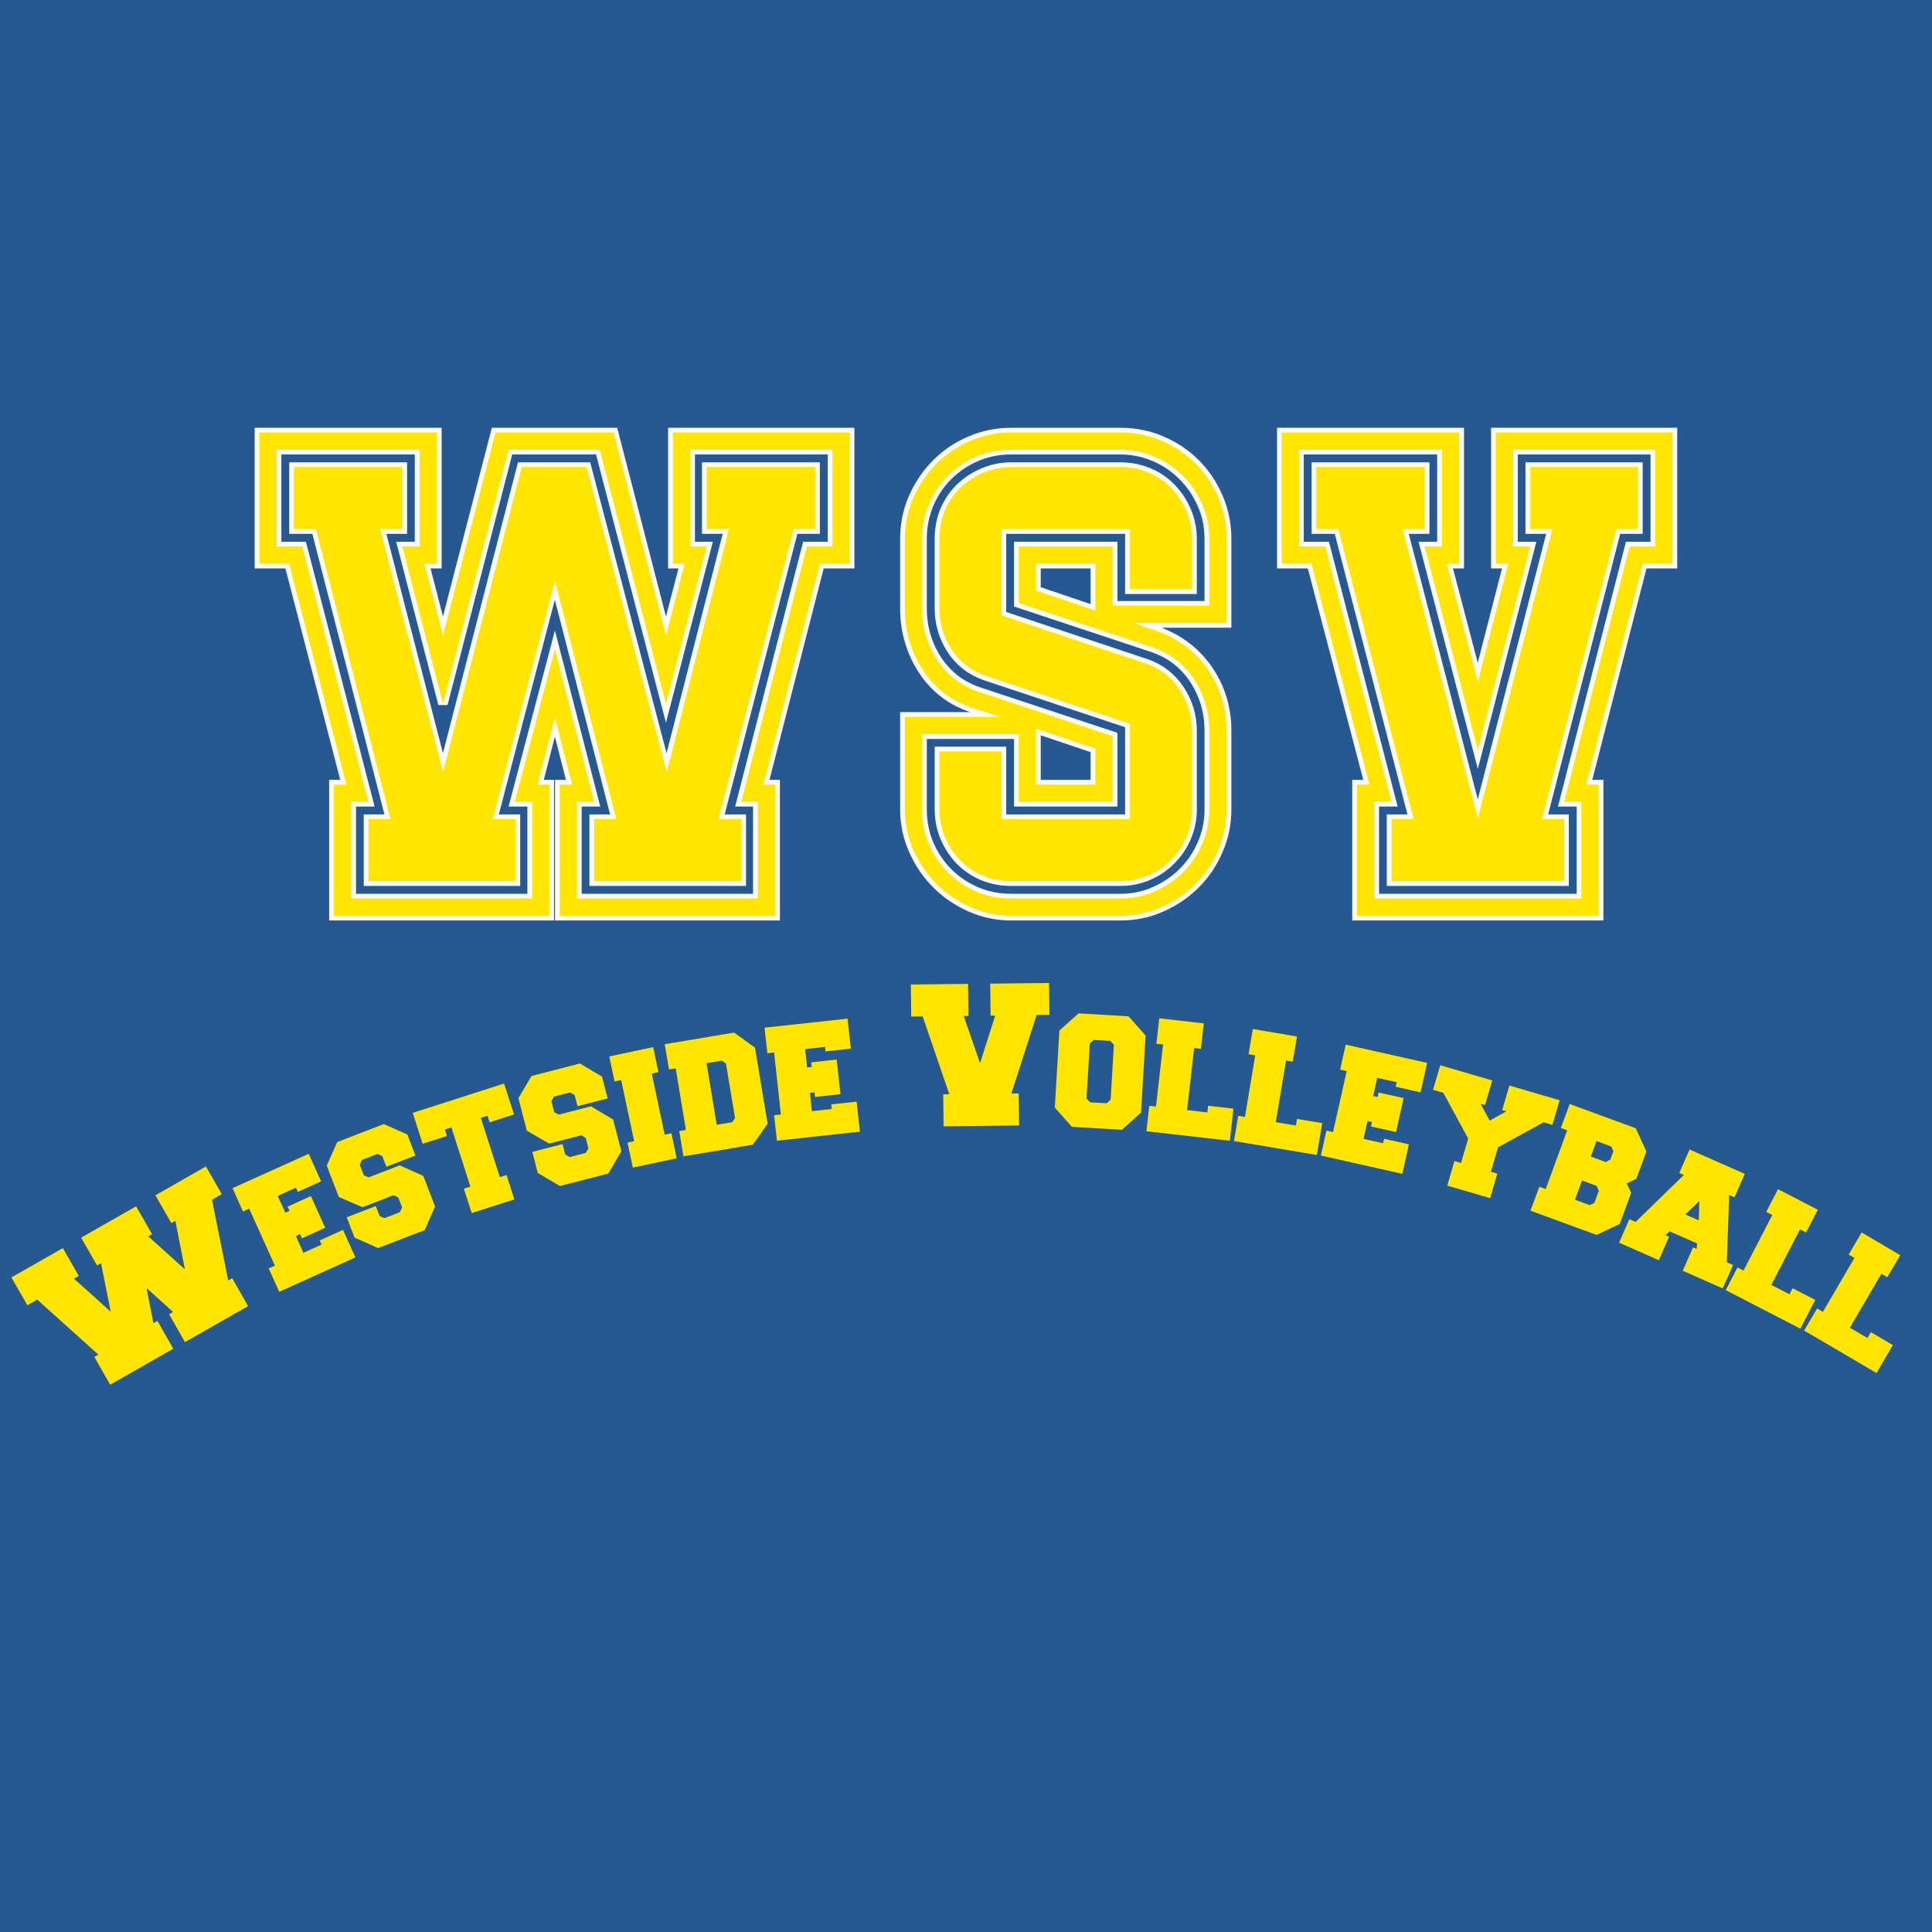 <svg xmlns="http://www.w3.org/2000/svg" xmlns:xlink="http://www.w3.org/1999/xlink" width="500" zoomAndPan="magnify" viewBox="0 0 375 375" height="500" preserveAspectRatio="xMidYMid meet" version="1.0"><defs><g/></defs><rect x="-37.5" width="450" fill="#ffffff" y="-37.5" height="450" fill-opacity="1"/><rect x="-37.5" width="450" fill="#265992" y="-37.5" height="450" fill-opacity="1"/><path stroke-linecap="butt" transform="matrix(0.75, 0, 0, 0.75, 44.988, 50.994)" fill="none" stroke-linejoin="miter" d="M 7.151 77.883 L 7.151 43.946 L 53.083 43.946 L 53.083 77.883 L 49.854 77.883 L 54.651 96.461 L 68.26 43.946 L 98.797 43.946 L 112.359 96.461 L 117.203 77.883 L 114.151 77.883 L 114.151 43.946 L 159.906 43.946 L 159.906 77.883 L 152.229 77.883 L 137.573 135.065 L 140.625 135.065 L 140.625 168.998 L 84.88 168.998 L 84.88 135.065 L 88.063 135.065 L 83.615 117.706 L 79.167 135.065 L 82.177 135.065 L 82.177 168.998 L 26.432 168.998 L 26.432 135.065 L 29.661 135.065 L 14.828 77.883 Z M 11.604 48.394 L 11.604 73.435 L 18.234 73.435 L 35.375 139.513 L 30.927 139.513 L 30.927 164.55 L 77.729 164.55 L 77.729 139.513 L 73.234 139.513 L 83.615 100.039 L 93.781 139.513 L 89.328 139.513 L 89.328 164.55 L 136.13 164.55 L 136.13 139.513 L 131.859 139.513 L 148.823 73.435 L 155.453 73.435 L 155.453 48.394 L 118.641 48.394 L 118.641 73.435 L 122.917 73.435 L 112.359 114.17 L 95.219 48.394 L 71.62 48.394 L 54.651 114.17 L 44.141 73.435 L 48.589 73.435 L 48.589 48.394 Z M 44.141 52.888 L 44.141 68.94 L 38.427 68.94 L 54.651 131.836 L 75.021 52.888 L 91.818 52.888 L 112.536 131.836 L 128.63 68.94 L 122.917 68.94 L 122.917 52.888 L 150.964 52.888 L 150.964 68.94 L 145.422 68.94 L 125.969 144.008 L 131.859 144.008 L 131.859 160.06 L 93.781 160.06 L 93.781 144.008 L 99.495 144.008 L 83.615 82.331 L 67.521 144.008 L 73.411 144.008 L 73.411 160.06 L 35.375 160.06 L 35.375 144.008 L 41.089 144.008 L 21.807 68.94 L 16.094 68.94 L 16.094 52.888 Z M 174.198 141.477 L 174.198 117.529 L 198.844 117.529 L 192.255 115.394 C 186.526 113.617 182.078 110.321 178.906 105.492 C 175.766 100.664 174.198 95.331 174.198 89.482 L 174.198 71.472 C 174.198 67.659 174.938 64.086 176.422 60.737 C 177.906 57.394 179.896 54.472 182.396 51.972 C 184.896 49.472 187.823 47.508 191.167 46.086 C 194.51 44.659 198.026 43.946 201.719 43.946 L 229.943 43.946 C 233.75 43.946 237.313 44.659 240.625 46.086 C 243.974 47.508 246.896 49.472 249.396 51.972 C 251.896 54.472 253.859 57.394 255.281 60.737 C 256.74 64.086 257.464 67.659 257.464 71.472 L 257.464 93.237 L 233.516 93.237 L 239.578 95.373 C 245.161 97.409 249.542 100.753 252.708 105.404 C 255.88 110.055 257.464 115.289 257.464 121.107 L 257.464 141.477 C 257.464 145.17 256.74 148.69 255.281 152.034 C 253.859 155.378 251.896 158.3 249.396 160.8 C 246.896 163.3 243.974 165.295 240.625 166.774 C 237.313 168.258 233.75 168.998 229.943 168.998 L 201.719 168.998 C 198.026 168.998 194.51 168.258 191.167 166.774 C 187.823 165.295 184.896 163.3 182.396 160.8 C 179.896 158.3 177.906 155.378 176.422 152.034 C 174.938 148.69 174.198 145.17 174.198 141.477 Z M 193.474 111.117 L 227.979 122.545 L 227.979 139.513 L 203.682 139.513 L 203.682 122.024 L 178.646 122.024 L 178.646 141.477 C 178.646 144.706 179.245 147.716 180.432 150.508 C 181.625 153.3 183.271 155.742 185.365 157.836 C 187.458 159.93 189.901 161.571 192.693 162.763 C 195.484 163.956 198.495 164.55 201.719 164.55 L 229.943 164.55 C 233.141 164.55 236.135 163.925 238.927 162.675 C 241.745 161.425 244.188 159.753 246.255 157.659 C 248.349 155.565 249.99 153.123 251.182 150.331 C 252.375 147.539 252.974 144.586 252.974 141.477 L 252.974 121.107 C 252.974 116.222 251.661 111.789 249.047 107.805 C 246.427 103.821 242.792 101.055 238.141 99.519 L 203.682 88.086 L 203.682 73.435 L 227.979 73.435 L 227.979 88.784 L 252.974 88.784 L 252.974 71.472 C 252.974 68.242 252.344 65.232 251.094 62.44 C 249.844 59.623 248.172 57.18 246.078 55.112 C 244.016 53.019 241.573 51.378 238.75 50.185 C 235.958 48.992 233.021 48.394 229.943 48.394 L 201.719 48.394 C 198.495 48.394 195.484 48.992 192.693 50.185 C 189.901 51.378 187.458 53.019 185.365 55.112 C 183.271 57.18 181.625 59.623 180.432 62.44 C 179.245 65.232 178.646 68.242 178.646 71.472 L 178.646 89.482 C 178.646 94.367 179.953 98.821 182.573 102.831 C 185.188 106.815 188.823 109.576 193.474 111.117 Z M 183.141 141.477 L 183.141 126.472 L 199.193 126.472 L 199.193 144.008 L 232.427 144.008 L 232.427 119.321 L 194.917 106.847 C 191.224 105.534 188.328 103.269 186.234 100.039 C 184.172 96.81 183.141 93.295 183.141 89.482 L 183.141 71.472 C 183.141 68.826 183.604 66.383 184.536 64.144 C 185.495 61.873 186.833 59.909 188.547 58.253 C 190.292 56.565 192.297 55.258 194.568 54.326 C 196.833 53.367 199.219 52.888 201.719 52.888 L 229.943 52.888 C 232.557 52.888 235 53.367 237.271 54.326 C 239.536 55.258 241.5 56.597 243.156 58.341 C 244.813 60.055 246.125 62.05 247.083 64.315 C 248.042 66.586 248.521 68.966 248.521 71.472 L 248.521 84.513 L 232.427 84.513 L 232.427 68.94 L 199.193 68.94 L 199.193 91.274 L 236.703 103.789 C 240.396 105.102 243.286 107.367 245.38 110.597 C 247.474 113.795 248.521 117.3 248.521 121.107 L 248.521 141.477 C 248.521 143.977 248.042 146.362 247.083 148.628 C 246.125 150.899 244.771 152.904 243.026 154.649 C 241.313 156.367 239.318 157.701 237.052 158.664 C 234.813 159.591 232.443 160.06 229.943 160.06 L 201.719 160.06 C 199.104 160.06 196.661 159.591 194.391 158.664 C 192.125 157.701 190.146 156.367 188.458 154.649 C 186.802 152.904 185.495 150.899 184.536 148.628 C 183.604 146.362 183.141 143.977 183.141 141.477 Z M 208.13 135.065 L 223.484 135.065 L 223.484 125.774 L 208.13 120.586 Z M 223.484 90.05 L 223.484 77.883 L 208.13 77.883 L 208.13 84.862 Z M 271.745 77.883 L 271.745 43.946 L 317.672 43.946 L 317.672 77.883 L 314.448 77.883 L 322.469 108.414 L 330.323 77.883 L 327.141 77.883 L 327.141 43.946 L 372.849 43.946 L 372.849 77.883 L 365.172 77.883 L 350.516 135.065 L 353.745 135.065 L 353.745 168.998 L 291.198 168.998 L 291.198 135.065 L 294.427 135.065 L 279.422 77.883 Z M 276.193 73.435 L 282.995 73.435 L 300.141 139.513 L 295.688 139.513 L 295.688 164.55 L 349.297 164.55 L 349.297 139.513 L 344.802 139.513 L 361.771 73.435 L 368.401 73.435 L 368.401 48.394 L 331.589 48.394 L 331.589 73.435 L 336.036 73.435 L 322.469 126.123 L 308.729 73.435 L 313.182 73.435 L 313.182 48.394 L 276.193 48.394 Z M 308.729 52.888 L 308.729 68.94 L 303.016 68.94 L 322.469 143.789 L 341.75 68.94 L 336.036 68.94 L 336.036 52.888 L 363.906 52.888 L 363.906 68.94 L 358.37 68.94 L 339.089 144.008 L 344.802 144.008 L 344.802 160.06 L 300.141 160.06 L 300.141 144.008 L 305.854 144.008 L 286.401 68.94 L 280.688 68.94 L 280.688 52.888 Z M 308.729 52.888 " stroke="#fcfbfa" stroke-width="2.457" stroke-opacity="1" stroke-miterlimit="4"/><g fill="#ffe500" fill-opacity="1"><g transform="translate(44.988, 177.744)"><g><path d="M 5.359 -68.344 L 5.359 -93.797 L 39.797 -93.797 L 39.797 -68.344 L 37.391 -68.344 L 41 -54.406 L 51.188 -93.797 L 74.109 -93.797 L 84.281 -54.406 L 87.906 -68.344 L 85.625 -68.344 L 85.625 -93.797 L 119.938 -93.797 L 119.938 -68.344 L 114.172 -68.344 L 103.188 -25.453 L 105.453 -25.453 L 105.453 0 L 63.656 0 L 63.656 -25.453 L 66.062 -25.453 L 62.719 -38.453 L 59.359 -25.453 L 61.641 -25.453 L 61.641 0 L 19.828 0 L 19.828 -25.453 L 22.25 -25.453 L 11.125 -68.344 Z M 8.703 -90.453 L 8.703 -71.688 L 13.672 -71.688 L 26.531 -22.109 L 23.188 -22.109 L 23.188 -3.344 L 58.297 -3.344 L 58.297 -22.109 L 54.938 -22.109 L 62.719 -51.719 L 70.344 -22.109 L 67 -22.109 L 67 -3.344 L 102.109 -3.344 L 102.109 -22.109 L 98.891 -22.109 L 111.625 -71.688 L 116.578 -71.688 L 116.578 -90.453 L 88.969 -90.453 L 88.969 -71.688 L 92.188 -71.688 L 84.281 -41.141 L 71.422 -90.453 L 53.734 -90.453 L 41 -41.141 L 33.094 -71.688 L 36.453 -71.688 L 36.453 -90.453 Z M 33.094 -87.094 L 33.094 -75.047 L 28.812 -75.047 L 41 -27.875 L 56.281 -87.094 L 68.875 -87.094 L 84.422 -27.875 L 96.484 -75.047 L 92.188 -75.047 L 92.188 -87.094 L 113.234 -87.094 L 113.234 -75.047 L 109.078 -75.047 L 94.469 -18.766 L 98.891 -18.766 L 98.891 -6.703 L 70.344 -6.703 L 70.344 -18.766 L 74.641 -18.766 L 62.719 -64.984 L 50.656 -18.766 L 55.078 -18.766 L 55.078 -6.703 L 26.531 -6.703 L 26.531 -18.766 L 30.812 -18.766 L 16.344 -75.047 L 12.062 -75.047 L 12.062 -87.094 Z M 33.094 -87.094 "/></g></g></g><g fill="#ffe500" fill-opacity="1"><g transform="translate(170.271, 177.744)"><g><path d="M 5.359 -20.641 L 5.359 -38.594 L 23.859 -38.594 L 18.891 -40.203 C 14.609 -41.535 11.281 -44.008 8.906 -47.625 C 6.539 -51.25 5.359 -55.25 5.359 -59.625 L 5.359 -73.156 C 5.359 -76.02 5.914 -78.703 7.031 -81.203 C 8.145 -83.703 9.641 -85.891 11.516 -87.766 C 13.398 -89.641 15.594 -91.113 18.094 -92.188 C 20.594 -93.258 23.227 -93.797 26 -93.797 L 47.172 -93.797 C 50.023 -93.797 52.703 -93.258 55.203 -92.188 C 57.703 -91.113 59.891 -89.641 61.766 -87.766 C 63.648 -85.891 65.125 -83.703 66.188 -81.203 C 67.258 -78.703 67.797 -76.02 67.797 -73.156 L 67.797 -56.812 L 49.844 -56.812 L 54.406 -55.203 C 58.602 -53.691 61.883 -51.191 64.25 -47.703 C 66.613 -44.223 67.797 -40.289 67.797 -35.906 L 67.797 -20.641 C 67.797 -17.867 67.258 -15.234 66.188 -12.734 C 65.125 -10.234 63.648 -8.039 61.766 -6.156 C 59.891 -4.281 57.703 -2.785 55.203 -1.672 C 52.703 -0.555 50.023 0 47.172 0 L 26 0 C 23.227 0 20.594 -0.555 18.094 -1.672 C 15.594 -2.785 13.398 -4.281 11.516 -6.156 C 9.641 -8.039 8.145 -10.234 7.031 -12.734 C 5.914 -15.234 5.359 -17.867 5.359 -20.641 Z M 19.828 -43.422 L 45.688 -34.844 L 45.688 -22.109 L 27.469 -22.109 L 27.469 -35.234 L 8.703 -35.234 L 8.703 -20.641 C 8.703 -18.223 9.148 -15.961 10.047 -13.859 C 10.941 -11.766 12.172 -9.938 13.734 -8.375 C 15.297 -6.812 17.125 -5.582 19.219 -4.688 C 21.32 -3.789 23.582 -3.344 26 -3.344 L 47.172 -3.344 C 49.578 -3.344 51.828 -3.812 53.922 -4.75 C 56.023 -5.688 57.859 -6.938 59.422 -8.5 C 60.992 -10.07 62.223 -11.906 63.109 -14 C 64.004 -16.102 64.453 -18.316 64.453 -20.641 L 64.453 -35.906 C 64.453 -39.57 63.469 -42.898 61.5 -45.891 C 59.539 -48.891 56.816 -50.969 53.328 -52.125 L 27.469 -60.703 L 27.469 -71.688 L 45.688 -71.688 L 45.688 -60.172 L 64.453 -60.172 L 64.453 -73.156 C 64.453 -75.57 63.984 -77.828 63.047 -79.922 C 62.109 -82.023 60.859 -83.859 59.297 -85.422 C 57.734 -86.984 55.898 -88.211 53.797 -89.109 C 51.703 -90.004 49.492 -90.453 47.172 -90.453 L 26 -90.453 C 23.582 -90.453 21.32 -90.004 19.219 -89.109 C 17.125 -88.211 15.297 -86.984 13.734 -85.422 C 12.172 -83.859 10.941 -82.023 10.047 -79.922 C 9.148 -77.828 8.703 -75.57 8.703 -73.156 L 8.703 -59.625 C 8.703 -55.969 9.688 -52.641 11.656 -49.641 C 13.625 -46.648 16.348 -44.578 19.828 -43.422 Z M 12.062 -20.641 L 12.062 -31.891 L 24.125 -31.891 L 24.125 -18.766 L 49.047 -18.766 L 49.047 -37.25 L 20.906 -46.625 C 18.133 -47.613 15.969 -49.312 14.406 -51.719 C 12.844 -54.133 12.062 -56.77 12.062 -59.625 L 12.062 -73.156 C 12.062 -75.125 12.414 -76.957 13.125 -78.656 C 13.844 -80.352 14.848 -81.828 16.141 -83.078 C 17.441 -84.328 18.941 -85.305 20.641 -86.016 C 22.336 -86.734 24.125 -87.094 26 -87.094 L 47.172 -87.094 C 49.129 -87.094 50.957 -86.734 52.656 -86.016 C 54.352 -85.305 55.828 -84.301 57.078 -83 C 58.328 -81.707 59.312 -80.211 60.031 -78.516 C 60.75 -76.828 61.109 -75.039 61.109 -73.156 L 61.109 -63.375 L 49.047 -63.375 L 49.047 -75.047 L 24.125 -75.047 L 24.125 -58.297 L 52.266 -48.906 C 55.023 -47.926 57.188 -46.227 58.75 -43.812 C 60.32 -41.406 61.109 -38.77 61.109 -35.906 L 61.109 -20.641 C 61.109 -18.766 60.75 -16.977 60.031 -15.281 C 59.312 -13.582 58.305 -12.082 57.016 -10.781 C 55.723 -9.488 54.227 -8.484 52.531 -7.766 C 50.832 -7.055 49.047 -6.703 47.172 -6.703 L 26 -6.703 C 24.031 -6.703 22.195 -7.055 20.5 -7.766 C 18.801 -8.484 17.328 -9.488 16.078 -10.781 C 14.828 -12.082 13.844 -13.582 13.125 -15.281 C 12.414 -16.977 12.062 -18.766 12.062 -20.641 Z M 30.812 -25.453 L 42.344 -25.453 L 42.344 -32.422 L 30.812 -36.312 Z M 42.344 -59.234 L 42.344 -68.344 L 30.812 -68.344 L 30.812 -63.109 Z M 42.344 -59.234 "/></g></g></g><g fill="#ffe500" fill-opacity="1"><g transform="translate(243.431, 177.744)"><g><path d="M 5.359 -68.344 L 5.359 -93.797 L 39.797 -93.797 L 39.797 -68.344 L 37.391 -68.344 L 43.422 -45.422 L 49.312 -68.344 L 46.906 -68.344 L 46.906 -93.797 L 81.203 -93.797 L 81.203 -68.344 L 75.438 -68.344 L 64.453 -25.453 L 66.859 -25.453 L 66.859 0 L 19.969 0 L 19.969 -25.453 L 22.375 -25.453 L 11.125 -68.344 Z M 8.703 -71.688 L 13.797 -71.688 L 26.672 -22.109 L 23.312 -22.109 L 23.312 -3.344 L 63.516 -3.344 L 63.516 -22.109 L 60.172 -22.109 L 72.891 -71.688 L 77.859 -71.688 L 77.859 -90.453 L 50.25 -90.453 L 50.25 -71.688 L 53.594 -71.688 L 43.422 -32.156 L 33.094 -71.688 L 36.453 -71.688 L 36.453 -90.453 L 8.703 -90.453 Z M 33.094 -87.094 L 33.094 -75.047 L 28.812 -75.047 L 43.422 -18.891 L 57.891 -75.047 L 53.594 -75.047 L 53.594 -87.094 L 74.5 -87.094 L 74.5 -75.047 L 70.344 -75.047 L 55.875 -18.766 L 60.172 -18.766 L 60.172 -6.703 L 26.672 -6.703 L 26.672 -18.766 L 30.953 -18.766 L 16.344 -75.047 L 12.062 -75.047 L 12.062 -87.094 Z M 33.094 -87.094 "/></g></g></g><g fill="#ffe500" fill-opacity="1"><g transform="translate(15.935, 271.88)"><g><path d="M 13.844 -15.062 L 14.625 -15.5 L 17.703 -10.094 L 5.453 -3.109 L 2.375 -8.516 L 3.156 -8.953 L -8.703 -19.625 L -10.625 -18.531 L -13.719 -23.938 L -3.734 -29.625 L -0.641 -24.219 L -1.578 -23.688 L 5.562 -17.281 L 3.672 -26.688 L 2.906 -26.25 L -0.188 -31.656 L 10.484 -37.734 L 13.578 -32.328 L 12.844 -31.906 L 19.953 -25.5 L 18.109 -34.906 L 17.328 -34.469 L 14.234 -39.875 L 24.031 -45.469 L 27.109 -40.094 L 25.219 -39 L 28.359 -23.328 L 29.141 -23.766 L 32.219 -18.359 L 19.969 -11.375 L 16.891 -16.781 L 17.656 -17.234 L 12.5 -21.891 Z M 13.844 -15.062 "/></g></g></g><g fill="#ffe500" fill-opacity="1"><g transform="translate(54.264, 250.703)"><g><path d="M 4.625 -7.531 L 8.156 -9.125 L 7.797 -9.938 L 12.312 -11.984 L 14.719 -6.641 L -0.062 0.031 L -2.109 -4.5 L -0.906 -5.047 L -5.891 -16.094 L -7.094 -15.547 L -9.125 -20.078 L 5.656 -26.75 L 8.062 -21.406 L 3.547 -19.359 L 3.172 -20.172 L -0.359 -18.578 L 1.125 -15.312 L 1.938 -15.688 L 1.562 -16.5 L 6.078 -18.547 L 8.859 -12.391 L 4.344 -10.344 L 3.984 -11.156 L 3.172 -10.781 Z M 4.625 -7.531 "/></g></g></g><g fill="#ffe500" fill-opacity="1"><g transform="translate(70.159, 243.508)"><g><path d="M 6.219 -11.516 L 0.203 -9.188 L -4.391 -11.172 L -6.734 -17.266 L -4.719 -21.828 L 4.328 -25.328 L 8.906 -23.297 L 10.484 -19.219 L 4.844 -17.047 L 4.031 -19.125 L 3.094 -19.516 L 0.109 -18.359 L -0.328 -17.438 L 0.484 -15.359 L 1.406 -14.984 L 7.422 -17.312 L 12 -15.266 L 14.297 -9.328 L 12.281 -4.75 L 3.234 -1.25 L -1.344 -3.297 L -2.859 -7.234 L 2.781 -9.406 L 3.531 -7.469 L 4.469 -7.062 L 7.453 -8.219 L 7.891 -9.156 L 7.141 -11.094 Z M 6.219 -11.516 "/></g></g></g><g fill="#ffe500" fill-opacity="1"><g transform="translate(86.916, 236.991)"><g><path d="M 12.859 -20.672 L 8.125 -19.156 L 7.719 -20.406 L 6.406 -20.016 L 10.109 -8.5 L 11.406 -8.922 L 12.922 -4.188 L 4.641 -1.531 L 3.125 -6.266 L 4.391 -6.672 L 0.703 -18.156 L -0.562 -17.75 L -0.156 -16.5 L -4.875 -14.984 L -6.812 -20.984 L 10.922 -26.672 Z M 12.859 -20.672 "/></g></g></g><g fill="#ffe500" fill-opacity="1"><g transform="translate(105.324, 231.082)"><g><path d="M 7.516 -10.719 L 1.266 -9.109 L -3.062 -11.609 L -4.703 -17.922 L -2.156 -22.234 L 7.234 -24.656 L 11.531 -22.109 L 12.625 -17.875 L 6.766 -16.375 L 6.219 -18.531 L 5.328 -19.031 L 2.219 -18.234 L 1.703 -17.359 L 2.25 -15.203 L 3.125 -14.734 L 9.375 -16.344 L 13.688 -13.781 L 15.281 -7.609 L 12.75 -3.297 L 3.359 -0.875 L -0.953 -3.422 L -2 -7.5 L 3.859 -9.016 L 4.375 -7 L 5.25 -6.5 L 8.359 -7.297 L 8.891 -8.172 L 8.375 -10.188 Z M 7.516 -10.719 "/></g></g></g><g fill="#ffe500" fill-opacity="1"><g transform="translate(122.898, 226.621)"><g><path d="M 8.453 -1.797 L -0.062 0.016 L -1.094 -4.844 L 0.188 -5.125 L -2.328 -16.984 L -3.609 -16.703 L -4.641 -21.562 L 3.875 -23.375 L 4.906 -18.516 L 3.609 -18.234 L 6.125 -6.375 L 7.422 -6.656 Z M 8.453 -1.797 "/></g></g></g><g fill="#ffe500" fill-opacity="1"><g transform="translate(132.716, 224.429)"><g><path d="M -3.688 -21.75 L 9.781 -24 L 13.828 -21.078 L 16.281 -6.297 L 13.406 -2.234 L -0.062 0.016 L -0.875 -4.891 L 0.422 -5.109 L -1.562 -17.062 L -2.859 -16.844 Z M 6.406 -6.109 L 9.406 -6.609 L 9.953 -7.422 L 8.203 -17.969 L 7.422 -18.562 L 4.422 -18.062 Z M 6.406 -6.109 "/></g></g></g><g fill="#ffe500" fill-opacity="1"><g transform="translate(150.866, 221.408)"><g><path d="M 6.719 -5.734 L 10.578 -6.156 L 10.484 -7.047 L 15.406 -7.578 L 16.047 -1.75 L -0.062 0 L -0.609 -4.938 L 0.703 -5.078 L -0.609 -17.125 L -1.922 -16.984 L -2.469 -21.938 L 13.641 -23.688 L 14.281 -17.859 L 9.359 -17.328 L 9.266 -18.203 L 5.406 -17.781 L 5.797 -14.219 L 6.688 -14.312 L 6.594 -15.203 L 11.531 -15.75 L 12.266 -9.031 L 7.328 -8.484 L 7.234 -9.375 L 6.344 -9.281 Z M 6.719 -5.734 "/></g></g></g><g fill="#ffe500" fill-opacity="1"><g transform="translate(168.367, 219.571)"><g/></g></g><g fill="#ffe500" fill-opacity="1"><g transform="translate(177.167, 218.689)"><g><path d="M 16 -21.562 L 15.109 -21.547 L 15.031 -27.766 L 26.453 -27.891 L 26.531 -21.703 L 24.047 -21.688 L 19.141 -6.438 L 20.562 -6.453 L 20.641 -0.234 L 5.984 -0.062 L 5.906 -6.281 L 7.094 -6.297 L 1.922 -21.406 L -0.297 -21.375 L -0.375 -27.594 L 10.734 -27.719 L 10.812 -21.5 L 9.891 -21.484 L 13.062 -12.328 Z M 16 -21.562 "/></g></g></g><g fill="#ffe500" fill-opacity="1"><g transform="translate(204.597, 218.52)"><g><path d="M 1.031 -18.5 L 4.766 -21.828 L 14.453 -21.25 L 17.766 -17.516 L 16.875 -2.562 L 13.156 0.781 L 3.469 0.203 L 0.141 -3.547 Z M 11.609 -15.719 L 10.906 -16.484 L 7.703 -16.672 L 6.938 -15.984 L 6.297 -5.312 L 7 -4.562 L 10.203 -4.375 L 10.969 -5.047 Z M 11.609 -15.719 "/></g></g></g><g fill="#ffe500" fill-opacity="1"><g transform="translate(222.581, 219.577)"><g><path d="M 9.203 -16.156 L 7.828 -4.109 L 11.766 -3.656 L 11.906 -4.953 L 16.828 -4.391 L 16.125 1.844 L -0.062 0 L 0.5 -4.938 L 1.797 -4.797 L 3.172 -16.844 L 1.875 -16.984 L 2.438 -21.922 L 11.078 -20.938 L 10.516 -16 Z M 9.203 -16.156 "/></g></g></g><g fill="#ffe500" fill-opacity="1"><g transform="translate(239.578, 221.497)"><g><path d="M 10.047 -15.641 L 8.047 -3.688 L 11.953 -3.031 L 12.172 -4.312 L 17.062 -3.5 L 16.016 2.688 L -0.062 -0.016 L 0.766 -4.922 L 2.062 -4.703 L 4.062 -16.656 L 2.766 -16.875 L 3.594 -21.766 L 12.172 -20.312 L 11.344 -15.422 Z M 10.047 -15.641 "/></g></g></g><g fill="#ffe500" fill-opacity="1"><g transform="translate(256.444, 224.311)"><g><path d="M 8.219 -3.25 L 12 -2.406 L 12.203 -3.281 L 17.031 -2.188 L 15.75 3.531 L -0.062 -0.016 L 1.016 -4.859 L 2.297 -4.578 L 4.953 -16.422 L 3.672 -16.703 L 4.75 -21.547 L 20.562 -18 L 19.281 -12.281 L 14.453 -13.375 L 14.656 -14.25 L 10.875 -15.094 L 10.094 -11.578 L 10.953 -11.375 L 11.141 -12.25 L 16 -11.172 L 14.531 -4.578 L 9.672 -5.656 L 9.859 -6.531 L 9 -6.734 Z M 8.219 -3.25 "/></g></g></g><g fill="#ffe500" fill-opacity="1"><g transform="translate(273.397, 227.957)"><g><path d="M 17.375 -5.266 L 15.984 -0.516 L 17.234 -0.156 L 15.844 4.609 L 7.516 2.172 L 8.906 -2.594 L 10.188 -2.219 L 11.578 -6.969 L 6.75 -15.844 L 4.75 -16.422 L 6.156 -21.188 L 16.25 -18.234 L 14.844 -13.469 L 13.984 -13.719 L 15.75 -10.453 L 19 -12.25 L 18.172 -12.484 L 19.578 -17.25 L 29.328 -14.391 L 27.922 -9.625 L 26.234 -10.125 Z M 17.375 -5.266 "/></g></g></g><g fill="#ffe500" fill-opacity="1"><g transform="translate(297.129, 235.009)"><g><path d="M 19.484 -3.484 L 17.266 2.562 L 12.766 4.688 L -0.062 -0.016 L 1.656 -4.672 L 2.891 -4.219 L 7.062 -15.609 L 5.828 -16.062 L 7.547 -20.719 L 20.375 -16.016 L 22.438 -11.5 L 20.484 -6.188 L 18.625 -5.312 Z M 13.203 -3.891 L 12.797 -4.812 L 9.938 -5.875 L 8.578 -2.141 L 11.438 -1.078 L 12.344 -1.531 Z M 16.031 -11.562 L 15.609 -12.469 L 12.75 -13.531 L 11.656 -10.516 L 14.516 -9.453 L 15.422 -9.922 Z M 16.031 -11.562 "/></g></g></g><g fill="#ffe500" fill-opacity="1"><g transform="translate(314.322, 241.231)"><g><path d="M 24.344 -13.375 L 22.344 -8.828 L 21.312 -9.281 L 20.859 3.781 L 22.062 4.312 L 20.062 8.859 L 12.297 5.422 L 14.297 0.875 L 14.984 1.188 L 15.094 0.125 L 9.734 -2.234 L 8.984 -1.469 L 9.656 -1.172 L 7.656 3.375 L -0.062 -0.031 L 1.938 -4.578 L 3.141 -4.047 L 12.516 -13.172 L 11.625 -13.562 L 13.625 -18.109 Z M 12.812 -5.5 L 15.422 -4.359 L 15.5 -8.094 Z M 12.812 -5.5 "/></g></g></g><g fill="#ffe500" fill-opacity="1"><g transform="translate(335.03, 250.444)"><g><path d="M 14.359 -11.828 L 8.781 -1.047 L 12.297 0.781 L 12.906 -0.391 L 17.312 1.875 L 14.422 7.453 L -0.062 -0.031 L 2.219 -4.438 L 3.391 -3.828 L 8.969 -14.609 L 7.797 -15.219 L 10.078 -19.625 L 17.812 -15.625 L 15.531 -11.219 Z M 14.359 -11.828 "/></g></g></g><g fill="#ffe500" fill-opacity="1"><g transform="translate(350.23, 258.288)"><g><path d="M 14.953 -11.047 L 8.828 -0.578 L 12.25 1.422 L 12.906 0.281 L 17.172 2.797 L 14 8.219 L -0.047 -0.031 L 2.469 -4.312 L 3.594 -3.656 L 9.719 -14.125 L 8.594 -14.781 L 11.109 -19.062 L 18.609 -14.656 L 16.094 -10.375 Z M 14.953 -11.047 "/></g></g></g><g fill="#ffe500" fill-opacity="1"><g transform="translate(365.062, 267.074)"><g/></g></g></svg>